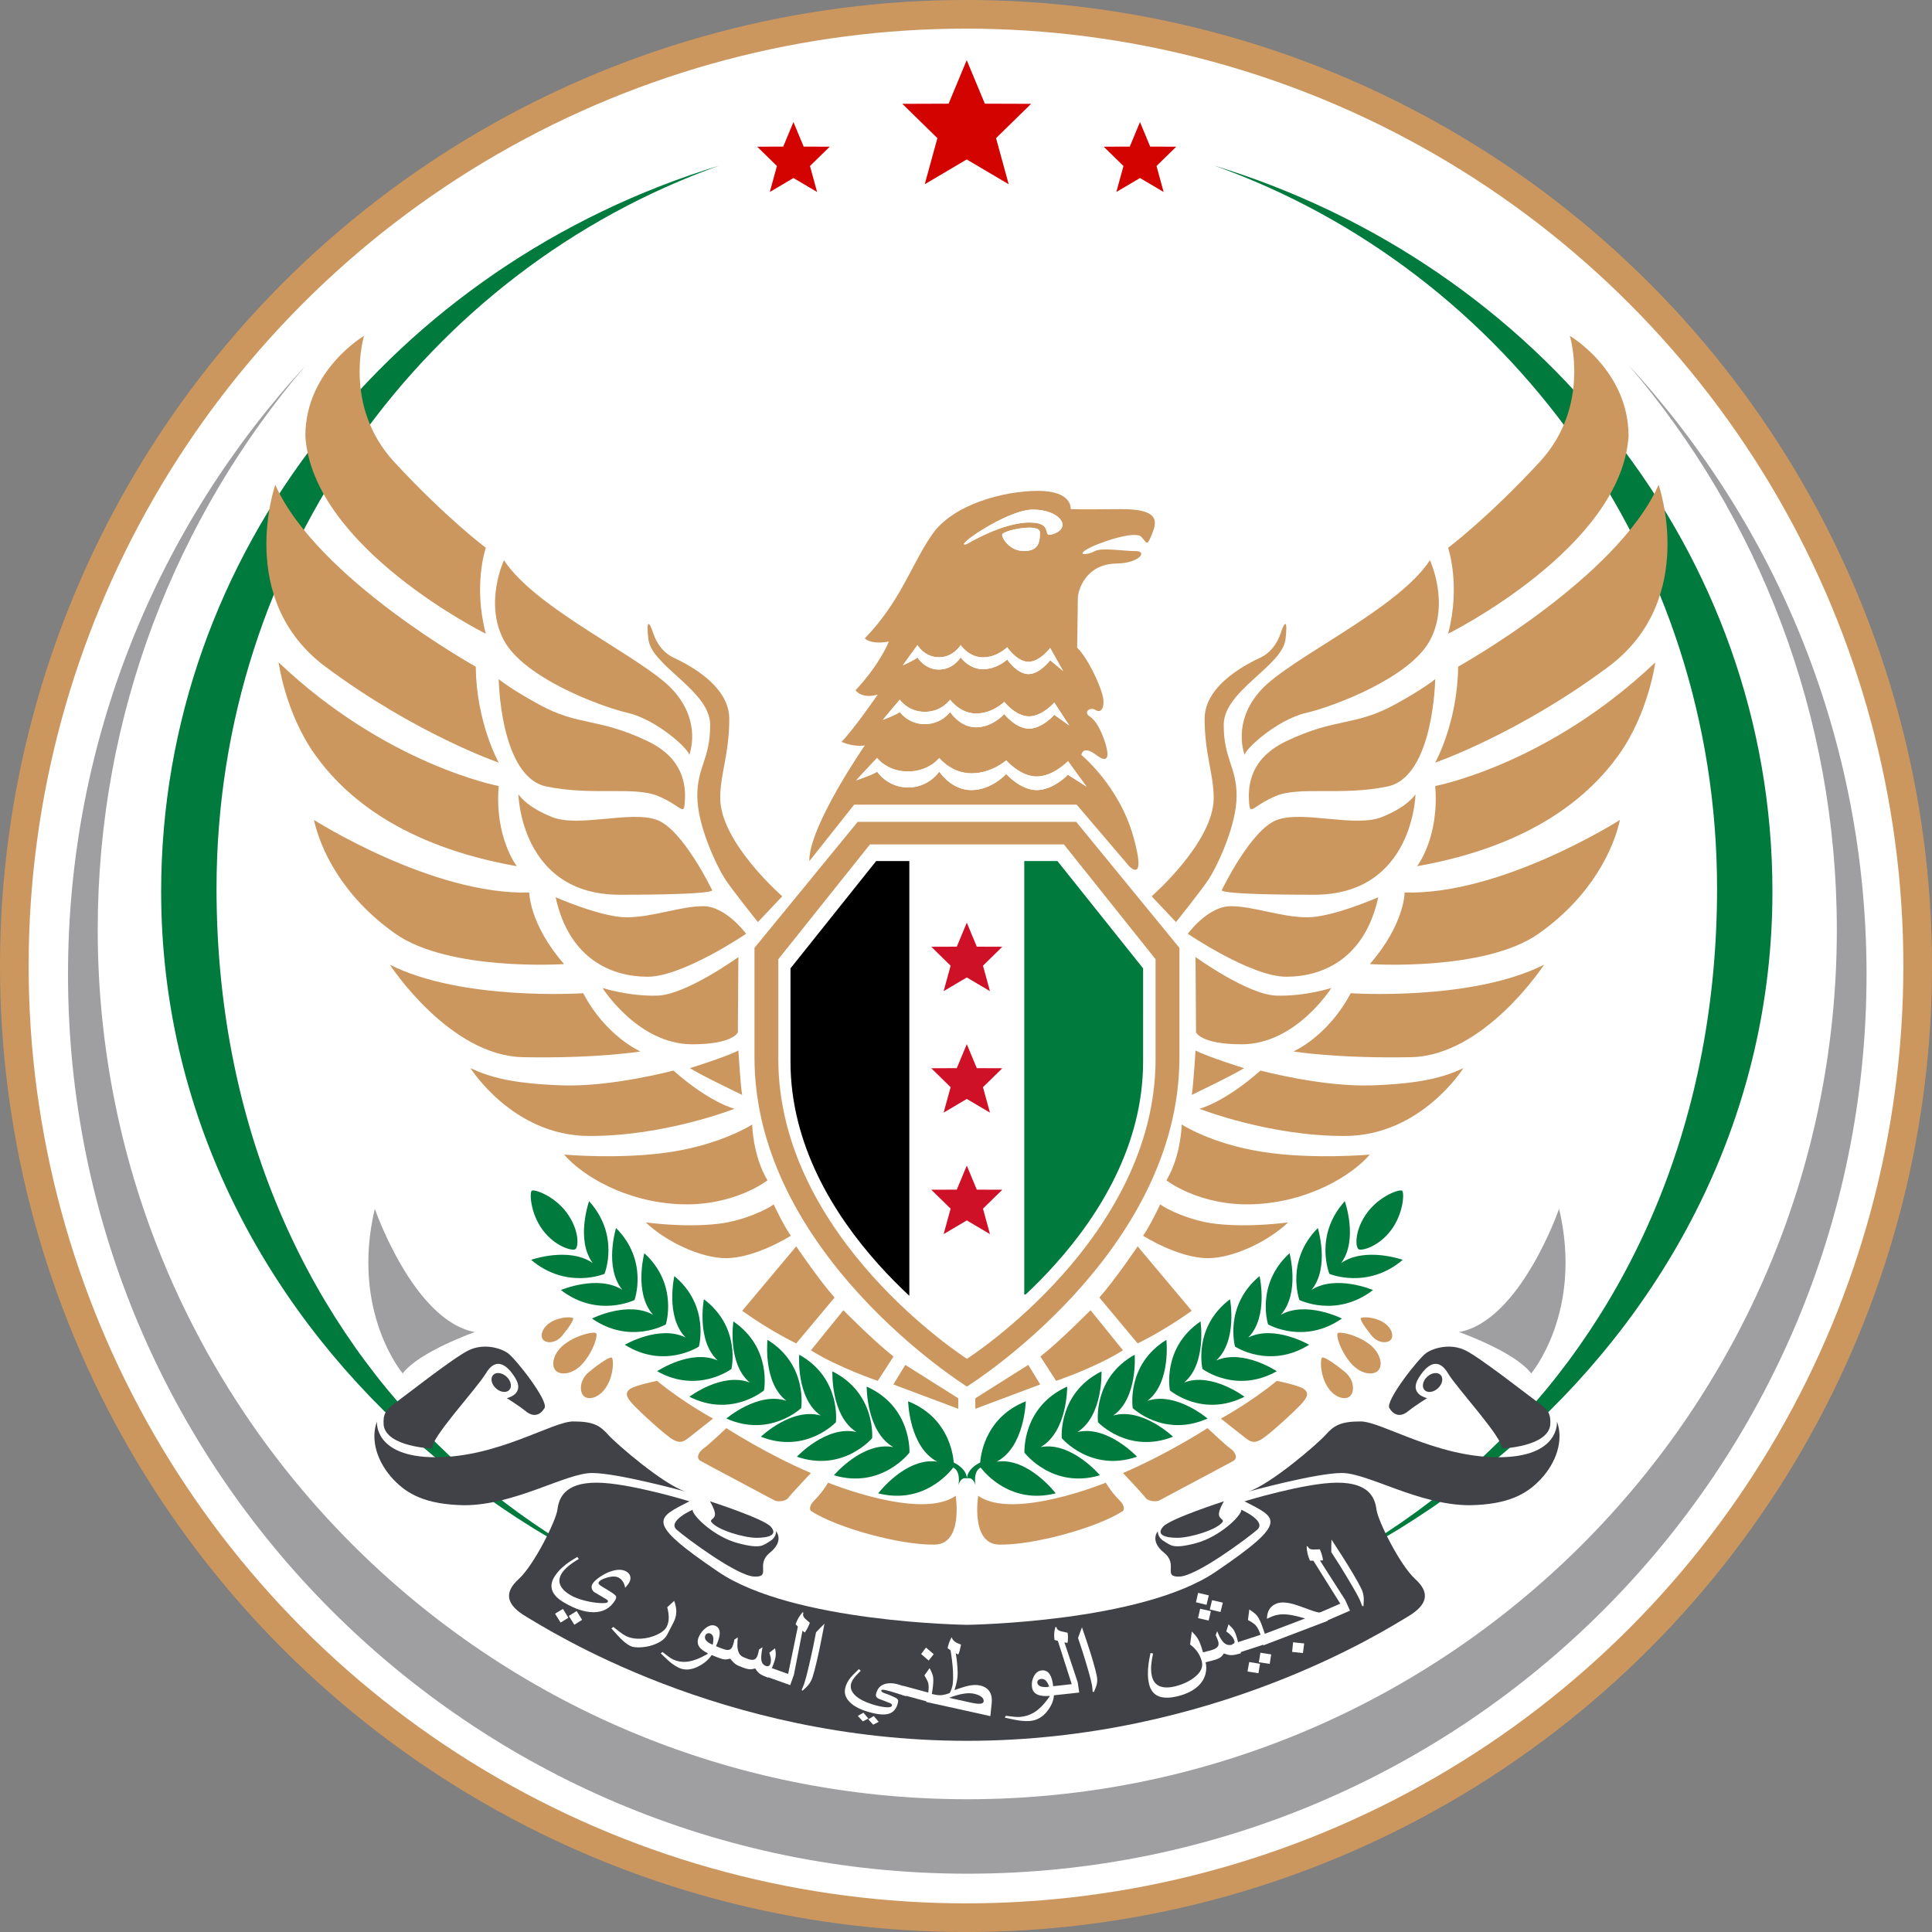 <?xml version="1.0" encoding="UTF-8" standalone="no"?>
<svg xmlns:dc="http://purl.org/dc/elements/1.1/" xmlns:cc="http://creativecommons.org/ns#" xmlns:rdf="http://www.w3.org/1999/02/22-rdf-syntax-ns#" xmlns:svg="http://www.w3.org/2000/svg" xmlns="http://www.w3.org/2000/svg" xmlns:xlink="http://www.w3.org/1999/xlink" xmlns:sodipodi="http://sodipodi.sourceforge.net/DTD/sodipodi-0.dtd" xmlns:inkscape="http://www.inkscape.org/namespaces/inkscape" version="1.1" width="300" height="300" viewBox="0 0 340 340" xml:space="preserve" id="svg2" inkscape:version="0.92.3 (2405546, 2018-03-11)" sodipodi:docname="Syrian National Army.svg"><rect x="0" y="0" width="340" height="340" fill="#808080" stroke="none"/><defs id="defs234"><clipPath id="SVGID_2_-0"><path d="m 187.795,174.218 c 0,29.145 -30.505,48.746 -30.781,48.924 -0.276,-0.178 -30.781,-19.779 -30.781,-48.924 0,-14.471 0,-16.278 0,-16.278 l 14.956,-18.733 h 15.825 10e-4 15.825 l 14.956,18.733 c -0.001,-0.001 -0.001,1.807 -0.001,16.278 z" id="use198-9" inkscape:connector-curvature="0"/></clipPath><clipPath id="clipPath4054"><path d="m 187.795,174.218 c 0,29.145 -30.505,48.746 -30.781,48.924 -0.276,-0.178 -30.781,-19.779 -30.781,-48.924 0,-14.471 0,-16.278 0,-16.278 l 14.956,-18.733 h 15.825 10e-4 15.825 l 14.956,18.733 c -0.001,-0.001 -0.001,1.807 -0.001,16.278 z" id="use4056" inkscape:connector-curvature="0"/></clipPath><clipPath id="clipPath4058"><path d="m 187.795,174.218 c 0,29.145 -30.505,48.746 -30.781,48.924 -0.276,-0.178 -30.781,-19.779 -30.781,-48.924 0,-14.471 0,-16.278 0,-16.278 l 14.956,-18.733 h 15.825 10e-4 15.825 l 14.956,18.733 c -0.001,-0.001 -0.001,1.807 -0.001,16.278 z" id="use4060" inkscape:connector-curvature="0"/></clipPath><clipPath id="clipPath4062"><path d="m 187.795,174.218 c 0,29.145 -30.505,48.746 -30.781,48.924 -0.276,-0.178 -30.781,-19.779 -30.781,-48.924 0,-14.471 0,-16.278 0,-16.278 l 14.956,-18.733 h 15.825 10e-4 15.825 l 14.956,18.733 c -0.001,-0.001 -0.001,1.807 -0.001,16.278 z" id="use4064" inkscape:connector-curvature="0"/></clipPath><clipPath id="SVGID_2_-0-6"><path d="m 187.795,174.218 c 0,29.145 -30.505,48.746 -30.781,48.924 -0.276,-0.178 -30.781,-19.779 -30.781,-48.924 0,-14.471 0,-16.278 0,-16.278 l 14.956,-18.733 h 15.825 10e-4 15.825 l 14.956,18.733 c -0.001,-0.001 -0.001,1.807 -0.001,16.278 z" id="use198-9-0" inkscape:connector-curvature="0"/></clipPath><clipPath id="clipPath4452"><path d="m 187.795,174.218 c 0,29.145 -30.505,48.746 -30.781,48.924 -0.276,-0.178 -30.781,-19.779 -30.781,-48.924 0,-14.471 0,-16.278 0,-16.278 l 14.956,-18.733 h 15.825 10e-4 15.825 l 14.956,18.733 c -0.001,-0.001 -0.001,1.807 -0.001,16.278 z" id="use4454" inkscape:connector-curvature="0"/></clipPath><clipPath id="clipPath4456"><path d="m 187.795,174.218 c 0,29.145 -30.505,48.746 -30.781,48.924 -0.276,-0.178 -30.781,-19.779 -30.781,-48.924 0,-14.471 0,-16.278 0,-16.278 l 14.956,-18.733 h 15.825 10e-4 15.825 l 14.956,18.733 c -0.001,-0.001 -0.001,1.807 -0.001,16.278 z" id="use4458" inkscape:connector-curvature="0"/></clipPath><clipPath id="clipPath4460"><path d="m 187.795,174.218 c 0,29.145 -30.505,48.746 -30.781,48.924 -0.276,-0.178 -30.781,-19.779 -30.781,-48.924 0,-14.471 0,-16.278 0,-16.278 l 14.956,-18.733 h 15.825 10e-4 15.825 l 14.956,18.733 c -0.001,-0.001 -0.001,1.807 -0.001,16.278 z" id="use4462" inkscape:connector-curvature="0"/></clipPath><clipPath id="SVGID_2_-0-6-1"><use height="1" width="1" y="0" x="0" style="overflow:visible" xlink:href="#SVGID_1_-9-3-3" overflow="visible" id="use198-9-0-7"/></clipPath><clipPath id="clipPath3341"><use height="1" width="1" y="0" x="0" style="overflow:visible" xlink:href="#SVGID_1_-9-3-3" overflow="visible" id="use3343"/></clipPath><clipPath id="clipPath3345"><use height="1" width="1" y="0" x="0" style="overflow:visible" xlink:href="#SVGID_1_-9-3-3" overflow="visible" id="use3347"/></clipPath><clipPath id="clipPath3349"><use height="1" width="1" y="0" x="0" style="overflow:visible" xlink:href="#SVGID_1_-9-3-3" overflow="visible" id="use3351"/></clipPath><path inkscape:connector-curvature="0" id="SVGID_1_-9-3-3" d="m 187.795,174.218 c 0,29.145 -30.505,48.746 -30.781,48.924 -0.276,-0.178 -30.781,-19.779 -30.781,-48.924 0,-14.471 0,-16.278 0,-16.278 l 14.956,-18.733 h 15.825 10e-4 15.825 l 14.956,18.733 c -0.001,-0.001 -0.001,1.807 -0.001,16.278 z"/>
	

	
	
	
	
	
	
	
	
	
	
	
	
	
	
	
	
	
	
	
	
	
	
	
	
	
	
	
	
	
	
	
	
	
	
	
	
	
	
	
	
	
	
	
	
	
	
	
	
	
	
	
	
	
	
	
	
	
	
	
	
	
	
	
	
	
	
	
	
	
	
	
	
	
	
	
	
	
	
	
	
	
	
	
	
	
	
	
		
	
		
	
	
	
	
	
</defs><sodipodi:namedview pagecolor="#ffffff" bordercolor="#666666" borderopacity="1" objecttolerance="10" gridtolerance="10" guidetolerance="10" inkscape:pageopacity="0" inkscape:pageshadow="2" inkscape:window-width="1920" inkscape:window-height="1001" id="namedview232" showgrid="false" inkscape:zoom="1.3" inkscape:cx="212.03456" inkscape:cy="85.807868" inkscape:window-x="-9" inkscape:window-y="-9" inkscape:window-maximized="1" inkscape:current-layer="svg2"/>
<circle style="opacity:1;fill:#ffffff;fill-opacity:1;fill-rule:evenodd;stroke:#cc975e;stroke-width:5.041;stroke-miterlimit:4;stroke-dasharray:none;stroke-dashoffset:0;stroke-opacity:1" id="path15799" cx="170" cy="170" r="167.48"/><g id="Layer_2" transform="matrix(1.008,0,0,1.008,11.87,11.212)" style="opacity:1">
	<g id="g5">
		<path d="M 200.195,17.781 C 251.319,35.995 288,85.623 288,144 c 0,79.941 -58.644,133.667 -130.986,133.667 70.879,0 140.653,-56.67 140.653,-133.146 0,-59.27 -40.918,-109.485 -97.472,-126.74 z" id="path7" style="fill:#007a3d;fill-opacity:1" inkscape:connector-curvature="0"/>
	</g>
	<g id="g9">
		<path d="M 113.832,17.781 C 62.708,35.995 26.027,85.623 26.027,144 c 0,79.941 58.644,133.667 130.986,133.667 -70.879,0 -140.653,-56.67 -140.653,-133.146 0,-59.27 40.918,-109.485 97.472,-126.74 z" id="path11" style="fill:#007a3d;fill-opacity:1" inkscape:connector-curvature="0"/>
	</g>
	<path d="m 272.555,52.624 c 22.664,26.522 36.355,60.942 36.355,98.563 C 308.91,235.031 240.941,303 157.098,303 73.254,303 5.286,235.031 5.286,151.188 5.286,113.567 18.977,79.149 41.639,52.626 15.854,80.599 0.098,117.957 0.098,159 c 0,86.709 70.292,157 157,157 86.708,0 157,-70.291 157,-157 0,-41.044 -15.756,-78.403 -41.543,-106.376 z" id="path13" inkscape:connector-curvature="0" style="fill:#9f9fa2"/>
	<g id="g15">
		<polygon points="157,-0.625 160.164,6.978 168.238,7.005 162.119,12.996 164.328,21.042 157,16.715 149.673,21.042 151.881,12.996 145.762,7.005 153.837,6.978 " id="polygon17" style="fill:#d30300;fill-opacity:1"/>
		<polygon points="126.75,10.188 128.533,14.471 133.083,14.487 129.635,17.862 130.879,22.396 126.75,19.958 122.622,22.396 123.866,17.862 120.418,14.487 124.968,14.471 " id="polygon19" style="fill:#d30300;fill-opacity:1"/>
		<polygon points="187.25,10.188 189.033,14.471 193.582,14.487 190.135,17.862 191.379,22.396 187.25,19.958 183.121,22.396 184.367,17.862 180.918,14.487 185.469,14.471 " id="polygon21" style="fill:#d30300;fill-opacity:1"/>
	</g>
</g>
<path inkscape:connector-curvature="0" style="opacity:1;fill:#cc975e;fill-opacity:1;stroke-width:1.008" id="path24" d="m 276.264,59.101 c 0,0 3.781,12.35 -5.293,22.18 -9.074,9.83 -16.131,15.123 -16.131,15.123 0,0 2.268,6.553 0,15.123 0,0 30.497,-15.123 31.758,-34.782 0,-11.594 -10.334,-17.643 -10.334,-17.643 z"/><path inkscape:connector-curvature="0" style="opacity:1;fill:#cc975e;fill-opacity:1;stroke-width:1.008" id="path26" d="m 256.604,117.323 c 0,0 27.977,-15.543 35.286,-32.01 0,0 7.057,20.163 -8.822,32.01 -15.879,11.846 -30.497,16.887 -30.497,16.887 0,0 3.949,-7.057 4.033,-16.887 z"/><path inkscape:connector-curvature="0" style="opacity:1;fill:#cc975e;fill-opacity:1;stroke-width:1.008" id="path28" d="m 252.572,138.326 c 0,0 19.744,-3.697 38.731,-21.759 0,0 -1.177,8.905 -6.386,16.214 -5.209,7.309 -15.206,16.047 -35.537,19.659 0,0 3.948,-5.041 3.192,-14.114 z"/><path inkscape:connector-curvature="0" style="opacity:1;fill:#cc975e;fill-opacity:1;stroke-width:1.008" id="path30" d="m 247.195,157.062 c 0,0 0.013,5.545 -6.127,12.602 0,0 20.24,1.345 29.734,-5.377 9.494,-6.721 13.191,-15.039 14.283,-19.996 0,0 -20.836,13.275 -37.89,12.771 z"/><path inkscape:connector-curvature="0" style="opacity:1;fill:#cc975e;fill-opacity:1;stroke-width:1.008" id="path32" d="m 271.727,169.773 c 0,0 -10.417,16.022 -23.44,16.274 -13.023,0.252 -20.668,-1.008 -20.668,-1.008 0,0 6.049,-2.604 10.082,-10.25 0,0 21.255,1.429 34.026,-5.016 z"/><path inkscape:connector-curvature="0" style="opacity:1;fill:#cc975e;fill-opacity:1;stroke-width:1.008" id="path34" d="m 211.069,195.121 c 0,0 4.286,-1.008 10.754,-6.721 0,0 11.005,2.94 19.743,2.604 8.738,-0.336 12.518,-1.429 15.962,-3.025 0,0 -7.393,11.847 -20.751,11.931 -13.358,0.084 -25.708,-4.789 -25.708,-4.789 z"/><path inkscape:connector-curvature="0" style="opacity:1;fill:#cc975e;fill-opacity:1;stroke-width:1.008" id="path36" d="m 207.961,197.893 c 0,0 -0.085,5.461 -2.689,9.83 0,0 5.881,4.619 15.458,4.2 9.578,-0.419 17.151,-5.04 20.338,-8.737 0,0 -10.172,0.924 -19.078,-0.504 -8.905,-1.429 -14.03,-4.789 -14.03,-4.789 z"/><path inkscape:connector-curvature="0" style="opacity:1;fill:#cc975e;fill-opacity:1;stroke-width:1.008" id="path38" d="m 204.18,211.949 c 0,0 -1.848,3.922 -3.025,5.519 0,0 6.205,3.949 11.426,3.949 4.368,0 10.502,-2.856 14.114,-6.301 0,0 -6.655,0.966 -12.77,0.252 -4.484,-0.524 -8.679,-2.577 -9.746,-3.419 z"/><path inkscape:connector-curvature="0" style="opacity:1;fill:#cc975e;fill-opacity:1;stroke-width:1.008" id="path40" d="m 200.209,219.338 c 0,0 -3.907,5.797 -6.743,9.011 l 6.743,8.065 c 0,0 4.411,-2.079 9.515,-5.734 z"/><path inkscape:connector-curvature="0" style="opacity:1;fill:#cc975e;fill-opacity:1;stroke-width:1.008" id="path42" d="m 191.913,230.575 c 0,0 -5.378,5.46 -8.822,8.149 l 2.772,4.285 c 0,0 6.974,-2.352 11.762,-5.377 z"/><polygon style="opacity:1;fill:#cc975e;fill-opacity:1" id="polygon44" points="167.75,227.167 169.833,230.584 158.5,234.834 158.5,233.001 " transform="matrix(1.008,0,0,1.008,11.87,11.212)"/><path inkscape:connector-curvature="0" style="opacity:1;fill:#cc975e;fill-opacity:1;stroke-width:1.008" id="path46" d="m 251.647,98.588 c 0,0 3.529,7.561 0,14.114 -3.529,6.553 -16.802,11.594 -21.843,12.771 -5.041,1.177 -10.754,6.385 -10.754,7.393 0,0 -2.353,-5.712 2.856,-11.426 5.209,-5.713 24.028,-14.115 29.741,-22.852 z"/><path inkscape:connector-curvature="0" style="opacity:1;fill:#cc975e;fill-opacity:1;stroke-width:1.008" id="path48" d="m 202.667,157.734 4.285,4.537 c 0,0 4.536,-5.63 5.881,-7.73 1.345,-2.1 4.789,-9.241 4.789,-14.45 0,-5.209 -2.268,-6.469 -2.268,-12.519 0,-6.049 10.313,-10.313 10.88,-15.101 0.424,-3.587 -0.19,-3.087 -0.798,-1.198 -0.701,2.175 -2.016,3.697 -3.612,4.453 -1.596,0.756 -9.83,4.537 -9.83,10.754 0,6.217 1.596,9.746 1.596,13.946 0,7.814 -10.922,17.307 -10.922,17.307 z"/><path inkscape:connector-curvature="0" style="opacity:1;fill:#cc975e;fill-opacity:1;stroke-width:1.008" id="path50" d="m 252.572,119.508 c 0,0 -0.251,17.223 -8.401,18.903 -8.15,1.681 -15.458,-0.084 -19.659,1.681 -4.201,1.764 -4.537,3.697 -4.705,0.924 -0.168,-2.772 0.166,-7.532 6.568,-10.586 8.806,-4.201 12.002,-2.555 19.14,-6.469 5.209,-2.857 7.057,-4.453 7.057,-4.453 z"/><path inkscape:connector-curvature="0" style="opacity:1;fill:#cc975e;fill-opacity:1;stroke-width:1.008" id="path52" d="m 215.017,156.642 c 0,0 5.103,-10.648 9.704,-12.35 4.6,-1.702 13.736,1.386 18.462,-0.504 4.725,-1.89 5.923,-4.033 5.923,-4.033 0,0 -0.347,17.706 -17.833,17.706 -17.486,0 -16.256,-0.819 -16.256,-0.819 z"/><path inkscape:connector-curvature="0" style="opacity:1;fill:#cc975e;fill-opacity:1;stroke-width:1.008" id="path54" d="m 209.03,164.329 c 0,0 11.119,7.561 17.343,7.561 6.223,0 13.785,-3.025 16.179,-13.988 0,0 -8.036,3.529 -12.476,3.529 -4.615,0 -9.452,-1.954 -13.484,-1.954 -4.033,0 -7.561,4.852 -7.561,4.852 z"/><path inkscape:connector-curvature="0" style="opacity:1;fill:#cc975e;fill-opacity:1;stroke-width:1.008" id="path56" d="m 210.393,168.425 0.088,13.253 c 0,0 0.819,2.1 8.04,2.1 9.552,0 15.778,-9.913 15.778,-9.913 0,0 -4.663,1.512 -9.704,1.344 -5.041,-0.168 -14.202,-6.784 -14.202,-6.784 z"/><path inkscape:connector-curvature="0" style="opacity:1;fill:#cc975e;fill-opacity:1;stroke-width:1.008" id="path58" d="m 210.393,184.871 c 0,0 -0.416,6.679 -0.668,7.813 0,0 7.057,-3.361 9.2,-4.705 0,0 -6.35,-1.974 -8.531,-3.108 z"/><path inkscape:connector-curvature="0" style="opacity:1;fill:#007a3d;fill-opacity:1;stroke-width:1.008" id="path60" d="m 183.13,254.666 c 5.378,-1.046 10.442,4.955 10.442,4.955 -8.366,2.496 -13.287,-3.983 -13.287,-3.983 v 0 c 0,0 -0.442,-8.049 7.524,-11.62 0.001,-10e-4 0.077,7.928 -4.679,10.648"/><path inkscape:connector-curvature="0" style="opacity:1;fill:#007a3d;fill-opacity:1;stroke-width:1.008" id="path62" d="m 189.611,252.015 c 5.248,-1.255 10.486,4.343 10.486,4.343 -8.128,2.804 -13.245,-3.266 -13.245,-3.266 v 0 c 0,0 -0.699,-7.904 6.99,-11.752 0,-0.001 0.336,7.799 -4.23,10.676"/><path inkscape:connector-curvature="0" style="opacity:1;fill:#007a3d;fill-opacity:1;stroke-width:1.008" id="path64" d="m 195.902,249.109 c 5.117,-1.461 10.53,3.729 10.53,3.729 -7.889,3.114 -13.203,-2.55 -13.203,-2.55 v 0 c 0,0 -0.957,-7.756 6.454,-11.88 0.001,0 0.594,7.671 -3.782,10.701"/><path inkscape:connector-curvature="0" style="opacity:1;fill:#007a3d;fill-opacity:1;stroke-width:1.008" id="path66" d="m 201.929,246.522 c 4.989,-1.67 10.576,3.115 10.576,3.115 -7.653,3.424 -13.162,-1.833 -13.162,-1.833 v 0 c 0,0 -1.217,-7.61 5.919,-12.01 0,0 0.853,7.543 -3.333,10.728"/><path inkscape:connector-curvature="0" style="opacity:1;fill:#007a3d;fill-opacity:1;stroke-width:1.008" id="path68" d="m 208.386,243.304 c 4.859,-1.879 10.621,2.501 10.621,2.501 -7.415,3.734 -13.121,-1.116 -13.121,-1.116 v 0 c 0,0 -1.474,-7.464 5.386,-12.139 0,0 1.112,7.413 -2.885,10.754"/><path inkscape:connector-curvature="0" style="opacity:1;fill:#007a3d;fill-opacity:1;stroke-width:1.008" id="path70" d="m 214.03,239.426 c 4.728,-2.087 10.664,1.887 10.664,1.887 -7.177,4.044 -13.079,-0.399 -13.079,-0.399 v 0 c 0,0 -1.732,-7.317 4.85,-12.268 0,0 1.371,7.284 -2.436,10.78"/><path inkscape:connector-curvature="0" style="opacity:1;fill:#007a3d;fill-opacity:1;stroke-width:1.008" id="path72" d="m 219.673,235.382 c 4.6,-2.294 10.709,1.275 10.709,1.275 -6.939,4.352 -13.037,0.318 -13.037,0.318 v 0 c 0,0 -1.991,-7.172 4.315,-12.4 0.001,0 1.63,7.155 -1.987,10.807"/><path inkscape:connector-curvature="0" style="opacity:1;fill:#007a3d;fill-opacity:1;stroke-width:1.008" id="path74" d="m 225.401,231.38 c 4.471,-2.503 10.754,0.659 10.754,0.659 -6.7,4.664 -12.995,1.034 -12.995,1.034 v 0 c 0,0 -2.248,-7.024 3.78,-12.529 0,0.001 1.889,7.026 -1.538,10.835"/><path inkscape:connector-curvature="0" style="opacity:1;fill:#007a3d;fill-opacity:1;stroke-width:1.008" id="path76" d="m 230.826,226.979 c 4.341,-2.71 10.8,0.046 10.8,0.046 -6.463,4.974 -12.954,1.751 -12.954,1.751 v 0 c 0,0 -2.508,-6.878 3.245,-12.659 0,0 2.148,6.898 -1.091,10.861"/><path inkscape:connector-curvature="0" style="opacity:1;fill:#007a3d;fill-opacity:1;stroke-width:1.008" id="path78" d="m 236.022,222.277 c 4.212,-2.92 10.844,-0.567 10.844,-0.567 -6.225,5.283 -12.913,2.468 -12.913,2.468 v 0 c 0,0 -2.765,-6.733 2.71,-12.789 0.001,0.001 2.408,6.77 -0.641,10.887"/><path inkscape:connector-curvature="0" style="opacity:1;fill:#007a3d;fill-opacity:1;stroke-width:1.008" id="path80" d="m 244.807,216.486 c -2.224,2.971 -5.285,3.718 -5.748,3.336 -0.585,-0.484 -0.648,-3.485 1.576,-6.457 2.224,-2.972 5.699,-4.129 6.113,-3.82 0.403,0.301 0.283,3.968 -1.941,6.941 z"/><path inkscape:connector-curvature="0" style="opacity:1;fill:#007a3d;fill-opacity:1;stroke-width:1.008" id="path82" d="m 175.39,257.23 c 4.945,-2.564 5.129,-10.623 5.129,-10.623 -6.771,2.709 -7.854,8.715 -8.025,10.775 -0.859,0.419 -2.231,1.319 -2.327,2.81 0,0 1.008,-0.465 1.505,1.174 0,0 -0.501,-2.402 0.91,-3.1 0.754,0.994 5.359,6.527 13.205,4.535 10e-4,0 -4.89,-6.408 -10.397,-5.57 z"/><path inkscape:connector-curvature="0" style="opacity:1;fill:#cc975e;fill-opacity:1;stroke-width:1.008" id="path84" d="m 172.148,263.229 c 0,0 -1.389,8.49 3.676,8.597 5.923,0.126 17.139,-2.899 21.802,-5.923 0,0 0.63,-0.63 -0.63,-1.89 -1.26,-1.26 -2.142,-2.646 -2.394,-3.087 0,0 -16.32,6.678 -22.453,2.304 z"/><path inkscape:connector-curvature="0" style="opacity:1;fill:#cc975e;fill-opacity:1;stroke-width:1.008" id="path86" d="m 197.626,259.232 c 0,0 3.655,3.857 3.97,4.361 0.316,0.504 1.743,0.841 2.499,0.42 0.756,-0.42 12.124,-6.439 12.952,-6.916 0.828,-0.477 0.405,-1.528 -0.518,-2.179 -0.923,-0.65 -4.025,-3.591 -4.025,-3.591 0,0 -6.909,4.49 -14.879,7.904 z"/><path inkscape:connector-curvature="0" style="opacity:1;fill:#cc975e;fill-opacity:1;stroke-width:1.008" id="path88" d="m 214.85,249.647 c 0,0 5.155,-2.773 9.845,-6.638 0,0 3.819,0.756 4.759,1.429 0.94,0.672 0.688,1.447 -0.573,2.782 -1.26,1.335 -5.628,5.368 -6.973,6.124 -1.345,0.756 -1.934,0.337 -2.9,-0.419 -0.966,-0.756 -4.159,-3.277 -4.159,-3.277 z"/><path inkscape:connector-curvature="0" style="opacity:1;fill:#cc975e;fill-opacity:1;stroke-width:1.008" id="path90" d="m 240.726,236.365 c 2.236,1.56 2.697,3.86 1.838,4.8 -0.859,0.941 -3.15,0.763 -4.944,-1.398 -1.798,-2.162 -2.519,-4.789 -2.206,-5.134 0.296,-0.323 3.005,0.124 5.312,1.732 z"/><path inkscape:connector-curvature="0" style="opacity:1;fill:#cc975e;fill-opacity:1;stroke-width:1.008" id="path92" d="m 236.639,241.405 c 1.825,1.493 1.739,3.683 0.87,4.358 -0.868,0.677 -2.796,0.194 -4.013,-1.909 -1.218,-2.104 -1.153,-4.68 -0.835,-4.929 0.299,-0.23 2.005,0.866 3.977,2.48 z"/><path inkscape:connector-curvature="0" style="opacity:1;fill:#cc975e;fill-opacity:1;stroke-width:1.008" id="path94" d="m 241.405,235.068 c 1.161,1.414 2.86,1.35 3.383,0.674 0.525,-0.673 0.149,-2.169 -1.481,-3.114 -1.634,-0.946 -3.632,-0.894 -3.826,-0.648 -0.178,0.234 0.671,1.558 1.924,3.088 z"/><path style="opacity:1;fill:#9f9fa2;stroke-width:1.008" inkscape:connector-curvature="0" id="path96" d="m 256.773,234.418 c 0,0 9.913,3.507 12.686,7.288 0,0 9.2,-10.838 4.915,-28.985 0,0 -6.805,19.713 -17.601,21.697 z"/><path style="opacity:1;fill:#414248;stroke-width:1.008" inkscape:connector-curvature="0" id="path98" d="m 251.143,246.051 c 0,0 -3.277,-0.669 -1.47,-3.578 1.807,-2.909 3.655,-3.329 5.167,-0.766 1.512,2.563 9.913,11.594 9.409,13.211 0,0 8.065,-0.282 8.569,-4.121 0.134,-1.984 -0.335,-2.663 -2.184,-4.008 -1.849,-1.345 -10.166,-7.898 -12.771,-9.158 -2.604,-1.26 -5.544,-0.45 -6.889,0.489 -1.345,0.939 -7.226,8.417 -6.469,9.677 0.756,1.26 1.933,1.659 3.277,0.578 1.344,-1.082 3.36,-2.324 3.36,-2.324 z"/><path style="opacity:1;fill:#414248;stroke-width:1.008" inkscape:connector-curvature="0" id="path100" d="m 273.995,250.15 c 0,0 0.63,6.301 -10.334,6.301 -10.964,0 -20.556,-6.301 -24.203,-6.301 -3.648,0 -4.725,0.756 -6.202,2.394 -1.477,1.638 -9.669,8.696 -13.576,9.956 0,0 11.906,-3.277 16.476,-3.277 4.57,0 13.555,5.671 22.484,5.671 6.769,-0.117 10.041,-1.967 12.46,-4.534 2.798,-2.969 4.112,-6.899 2.895,-10.211 z"/><path style="opacity:1;fill:#414248;stroke-width:1.008" inkscape:connector-curvature="0" id="path102" d="m 218.462,265.693 c 0,0 4.537,2.016 2.772,3.529 -1.764,1.512 -10.634,8.148 -13.676,8.233 -3.042,0.085 -0.103,-2.099 -2.707,-4.2 -2.604,-2.101 -1.092,-3.781 -1.092,-3.781 0,0 -0.085,1.093 1.092,1.764 1.177,0.671 1.464,1.43 5.605,0.337 4.142,-1.093 8.005,-4.789 8.005,-5.882 z"/><path style="opacity:1;fill:#414248;stroke-width:1.008" inkscape:connector-curvature="0" id="path104" d="m 215.395,264.203 c 0,0 -9.451,3.04 -10.712,4.472 -1.261,1.433 0.315,1.954 2.52,1.954 2.206,0 6.931,-1.386 7.942,-2.782 0.348,-0.48 -0.695,-0.497 -0.633,-1.47 0.052,-0.819 0.882,-2.175 0.882,-2.175 z"/><path inkscape:connector-curvature="0" style="opacity:1;fill:#cc975e;fill-opacity:1;stroke-width:1.008" id="path106" d="m 64.07,59.101 c 0,0 -3.781,12.35 5.293,22.18 9.074,9.83 16.131,15.123 16.131,15.123 0,0 -2.268,6.553 0,15.123 0,0 -30.497,-15.123 -31.758,-34.782 0,-11.594 10.334,-17.643 10.334,-17.643 z"/><path inkscape:connector-curvature="0" style="opacity:1;fill:#cc975e;fill-opacity:1;stroke-width:1.008" id="path108" d="m 83.729,117.323 c 0,0 -27.977,-15.543 -35.286,-32.01 0,0 -7.057,20.163 8.822,32.01 15.879,11.846 30.497,16.887 30.497,16.887 0,0 -3.949,-7.057 -4.033,-16.887 z"/><path inkscape:connector-curvature="0" style="opacity:1;fill:#cc975e;fill-opacity:1;stroke-width:1.008" id="path110" d="m 87.762,138.326 c 0,0 -19.744,-3.697 -38.731,-21.759 0,0 1.177,8.905 6.386,16.214 5.209,7.309 15.206,16.047 35.537,19.659 0,0 -3.948,-5.041 -3.192,-14.114 z"/><path inkscape:connector-curvature="0" style="opacity:1;fill:#cc975e;fill-opacity:1;stroke-width:1.008" id="path112" d="m 93.139,157.062 c 0,0 -0.013,5.545 6.127,12.602 0,0 -20.24,1.345 -29.734,-5.377 -9.494,-6.721 -13.191,-15.039 -14.283,-19.996 0,0 20.836,13.275 37.89,12.771 z"/><path inkscape:connector-curvature="0" style="opacity:1;fill:#cc975e;fill-opacity:1;stroke-width:1.008" id="path114" d="m 68.607,169.773 c 0,0 10.417,16.022 23.44,16.274 13.023,0.252 20.668,-1.008 20.668,-1.008 0,0 -6.049,-2.604 -10.082,-10.25 0,0 -21.255,1.429 -34.026,-5.016 z"/><path inkscape:connector-curvature="0" style="opacity:1;fill:#cc975e;fill-opacity:1;stroke-width:1.008" id="path116" d="m 129.265,195.121 c 0,0 -4.286,-1.008 -10.754,-6.721 0,0 -11.005,2.94 -19.743,2.604 -8.738,-0.336 -12.517,-1.429 -15.962,-3.025 0,0 7.393,11.847 20.751,11.931 13.358,0.084 25.708,-4.789 25.708,-4.789 z"/><path inkscape:connector-curvature="0" style="opacity:1;fill:#cc975e;fill-opacity:1;stroke-width:1.008" id="path118" d="m 132.373,197.893 c 0,0 0.085,5.461 2.689,9.83 0,0 -5.881,4.619 -15.458,4.2 -9.578,-0.419 -17.151,-5.04 -20.338,-8.737 0,0 10.172,0.924 19.078,-0.504 8.905,-1.429 14.03,-4.789 14.03,-4.789 z"/><path inkscape:connector-curvature="0" style="opacity:1;fill:#cc975e;fill-opacity:1;stroke-width:1.008" id="path120" d="m 136.154,211.949 c 0,0 1.848,3.922 3.025,5.519 0,0 -6.205,3.949 -11.426,3.949 -4.368,0 -10.502,-2.856 -14.114,-6.301 0,0 6.655,0.966 12.77,0.252 4.485,-0.524 8.68,-2.577 9.746,-3.419 z"/><path inkscape:connector-curvature="0" style="opacity:1;fill:#cc975e;fill-opacity:1;stroke-width:1.008" id="path122" d="m 140.125,219.338 c 0,0 3.907,5.797 6.743,9.011 l -6.743,8.065 c 0,0 -4.411,-2.079 -9.515,-5.734 z"/><path inkscape:connector-curvature="0" style="opacity:1;fill:#cc975e;fill-opacity:1;stroke-width:1.008" id="path124" d="m 148.421,230.575 c 0,0 5.378,5.46 8.822,8.149 l -2.772,4.285 c 0,0 -6.974,-2.352 -11.762,-5.377 z"/><polygon style="opacity:1;fill:#cc975e;fill-opacity:1" id="polygon126" points="146.277,227.167 144.194,230.584 155.527,234.834 155.527,233.001 " transform="matrix(1.008,0,0,1.008,11.87,11.212)"/><path inkscape:connector-curvature="0" style="opacity:1;fill:#cc975e;fill-opacity:1;stroke-width:1.008" id="path128" d="m 88.687,98.588 c 0,0 -3.529,7.561 0,14.114 3.529,6.553 16.802,11.594 21.843,12.771 5.041,1.177 10.754,6.385 10.754,7.393 0,0 2.353,-5.712 -2.856,-11.426 -5.209,-5.713 -24.028,-14.115 -29.741,-22.852 z"/><path inkscape:connector-curvature="0" style="opacity:1;fill:#cc975e;fill-opacity:1;stroke-width:1.008" id="path130" d="m 137.667,157.734 -4.285,4.537 c 0,0 -4.536,-5.63 -5.881,-7.73 -1.345,-2.1 -4.789,-9.241 -4.789,-14.45 0,-5.209 2.268,-6.469 2.268,-12.519 0,-6.049 -10.313,-10.313 -10.88,-15.101 -0.424,-3.587 0.19,-3.087 0.798,-1.198 0.701,2.175 2.016,3.697 3.612,4.453 1.596,0.756 9.83,4.537 9.83,10.754 0,6.217 -1.596,9.746 -1.596,13.946 0,7.814 10.922,17.307 10.922,17.307 z"/><path inkscape:connector-curvature="0" style="opacity:1;fill:#cc975e;fill-opacity:1;stroke-width:1.008" id="path132" d="m 87.762,119.508 c 0,0 0.251,17.223 8.401,18.903 8.15,1.681 15.458,-0.084 19.659,1.681 4.201,1.764 4.537,3.697 4.705,0.924 0.168,-2.772 -0.166,-7.532 -6.568,-10.586 -8.806,-4.201 -12.002,-2.555 -19.14,-6.469 -5.209,-2.857 -7.057,-4.453 -7.057,-4.453 z"/><path inkscape:connector-curvature="0" style="opacity:1;fill:#cc975e;fill-opacity:1;stroke-width:1.008" id="path134" d="m 125.317,156.642 c 0,0 -5.103,-10.648 -9.704,-12.35 -4.6,-1.702 -13.736,1.386 -18.462,-0.504 -4.725,-1.89 -5.923,-4.033 -5.923,-4.033 0,0 0.347,17.706 17.833,17.706 17.486,0 16.256,-0.819 16.256,-0.819 z"/><path inkscape:connector-curvature="0" style="opacity:1;fill:#cc975e;fill-opacity:1;stroke-width:1.008" id="path136" d="m 131.303,164.329 c 0,0 -11.119,7.561 -17.343,7.561 -6.223,0 -13.785,-3.025 -16.179,-13.988 0,0 8.036,3.529 12.476,3.529 4.615,0 9.452,-1.954 13.484,-1.954 4.033,0 7.561,4.852 7.561,4.852 z"/><path inkscape:connector-curvature="0" style="opacity:1;fill:#cc975e;fill-opacity:1;stroke-width:1.008" id="path138" d="m 129.941,168.425 -0.088,13.253 c 0,0 -0.819,2.1 -8.04,2.1 -9.552,0 -15.778,-9.913 -15.778,-9.913 0,0 4.663,1.512 9.704,1.344 5.041,-0.168 14.202,-6.784 14.202,-6.784 z"/><path inkscape:connector-curvature="0" style="opacity:1;fill:#cc975e;fill-opacity:1;stroke-width:1.008" id="path140" d="m 129.941,184.871 c 0,0 0.416,6.679 0.668,7.813 0,0 -7.057,-3.361 -9.2,-4.705 0,0 6.35,-1.974 8.531,-3.108 z"/><path inkscape:connector-curvature="0" style="opacity:1;fill:#007a3d;fill-opacity:1;stroke-width:1.008" id="path142" d="m 157.203,254.666 c -5.378,-1.046 -10.442,4.955 -10.442,4.955 8.366,2.496 13.287,-3.983 13.287,-3.983 v 0 c 0,0 0.442,-8.049 -7.524,-11.62 0,-10e-4 -0.077,7.928 4.679,10.648"/><path inkscape:connector-curvature="0" style="opacity:1;fill:#007a3d;fill-opacity:1;stroke-width:1.008" id="path144" d="m 150.724,252.015 c -5.248,-1.255 -10.486,4.343 -10.486,4.343 8.128,2.804 13.245,-3.266 13.245,-3.266 v 0 c 0,0 0.699,-7.904 -6.99,-11.752 -0.001,-0.001 -0.337,7.799 4.23,10.676"/><path inkscape:connector-curvature="0" style="opacity:1;fill:#007a3d;fill-opacity:1;stroke-width:1.008" id="path146" d="m 144.432,249.109 c -5.117,-1.461 -10.53,3.729 -10.53,3.729 7.889,3.114 13.203,-2.55 13.203,-2.55 v 0 c 0,0 0.957,-7.756 -6.454,-11.88 -10e-4,0 -0.594,7.671 3.782,10.701"/><path inkscape:connector-curvature="0" style="opacity:1;fill:#007a3d;fill-opacity:1;stroke-width:1.008" id="path148" d="m 138.406,246.522 c -4.989,-1.67 -10.576,3.115 -10.576,3.115 7.653,3.424 13.162,-1.833 13.162,-1.833 v 0 c 0,0 1.217,-7.61 -5.919,-12.01 -0.001,0 -0.854,7.543 3.333,10.728"/><path inkscape:connector-curvature="0" style="opacity:1;fill:#007a3d;fill-opacity:1;stroke-width:1.008" id="path150" d="m 131.947,243.304 c -4.859,-1.879 -10.621,2.501 -10.621,2.501 7.415,3.734 13.121,-1.116 13.121,-1.116 v 0 c 0,0 1.474,-7.464 -5.386,-12.139 0,0 -1.111,7.413 2.885,10.754"/><path inkscape:connector-curvature="0" style="opacity:1;fill:#007a3d;fill-opacity:1;stroke-width:1.008" id="path152" d="m 126.305,239.426 c -4.728,-2.087 -10.664,1.887 -10.664,1.887 7.177,4.044 13.079,-0.399 13.079,-0.399 v 0 c 0,0 1.732,-7.317 -4.85,-12.268 0,0 -1.372,7.284 2.436,10.78"/><path inkscape:connector-curvature="0" style="opacity:1;fill:#007a3d;fill-opacity:1;stroke-width:1.008" id="path154" d="m 120.661,235.382 c -4.6,-2.294 -10.709,1.275 -10.709,1.275 6.939,4.352 13.037,0.318 13.037,0.318 v 0 c 0,0 1.991,-7.172 -4.315,-12.4 0,0 -1.63,7.155 1.987,10.807"/><path inkscape:connector-curvature="0" style="opacity:1;fill:#007a3d;fill-opacity:1;stroke-width:1.008" id="path156" d="m 114.933,231.38 c -4.471,-2.503 -10.754,0.659 -10.754,0.659 6.7,4.664 12.995,1.034 12.995,1.034 v 0 c 0,0 2.248,-7.024 -3.78,-12.529 -0.001,0.001 -1.89,7.026 1.538,10.835"/><path inkscape:connector-curvature="0" style="opacity:1;fill:#007a3d;fill-opacity:1;stroke-width:1.008" id="path158" d="m 109.509,226.979 c -4.341,-2.71 -10.8,0.046 -10.8,0.046 6.463,4.974 12.954,1.751 12.954,1.751 v 0 c 0,0 2.508,-6.878 -3.245,-12.659 0,0 -2.148,6.898 1.091,10.861"/><path inkscape:connector-curvature="0" style="opacity:1;fill:#007a3d;fill-opacity:1;stroke-width:1.008" id="path160" d="m 104.311,222.277 c -4.212,-2.92 -10.844,-0.567 -10.844,-0.567 6.225,5.283 12.913,2.468 12.913,2.468 v 0 c 0,0 2.765,-6.733 -2.71,-12.789 0,0.001 -2.408,6.77 0.641,10.887"/><path inkscape:connector-curvature="0" style="opacity:1;fill:#007a3d;fill-opacity:1;stroke-width:1.008" id="path162" d="m 95.527,216.486 c 2.224,2.971 5.285,3.718 5.748,3.336 0.585,-0.484 0.648,-3.485 -1.576,-6.457 -2.224,-2.972 -5.699,-4.129 -6.113,-3.82 -0.403,0.301 -0.283,3.968 1.941,6.941 z"/><path inkscape:connector-curvature="0" style="opacity:1;fill:#007a3d;fill-opacity:1;stroke-width:1.008" id="path164" d="m 167.842,257.383 c -0.171,-2.061 -1.255,-8.066 -8.025,-10.775 0,0 0.183,8.059 5.129,10.623 -5.508,-0.838 -10.397,5.569 -10.397,5.569 7.845,1.992 12.451,-3.541 13.205,-4.535 1.411,0.698 0.91,3.1 0.91,3.1 0.497,-1.638 1.505,-1.174 1.505,-1.174 -0.097,-1.491 -1.469,-2.389 -2.327,-2.809 z"/><path inkscape:connector-curvature="0" style="opacity:1;fill:#cc975e;fill-opacity:1;stroke-width:1.008" id="path166" d="m 168.185,263.229 c 0,0 1.389,8.49 -3.676,8.597 -5.923,0.126 -17.139,-2.899 -21.802,-5.923 0,0 -0.63,-0.63 0.63,-1.89 1.26,-1.26 2.142,-2.646 2.394,-3.087 0,0 16.32,6.678 22.453,2.304 z"/><path inkscape:connector-curvature="0" style="opacity:1;fill:#cc975e;fill-opacity:1;stroke-width:1.008" id="path168" d="m 142.708,259.232 c 0,0 -3.655,3.857 -3.97,4.361 -0.316,0.504 -1.743,0.841 -2.499,0.42 -0.756,-0.42 -12.124,-6.439 -12.952,-6.916 -0.828,-0.477 -0.405,-1.528 0.518,-2.179 0.923,-0.65 4.025,-3.591 4.025,-3.591 0,0 6.909,4.49 14.879,7.904 z"/><path inkscape:connector-curvature="0" style="opacity:1;fill:#cc975e;fill-opacity:1;stroke-width:1.008" id="path170" d="m 125.484,249.647 c 0,0 -5.155,-2.773 -9.845,-6.638 0,0 -3.819,0.756 -4.759,1.429 -0.94,0.672 -0.688,1.447 0.573,2.782 1.26,1.335 5.628,5.368 6.973,6.124 1.345,0.756 1.934,0.337 2.9,-0.419 0.966,-0.756 4.159,-3.277 4.159,-3.277 z"/><path inkscape:connector-curvature="0" style="opacity:1;fill:#cc975e;fill-opacity:1;stroke-width:1.008" id="path172" d="m 99.607,236.365 c -2.236,1.56 -2.697,3.86 -1.838,4.8 0.859,0.941 3.15,0.763 4.944,-1.398 1.798,-2.162 2.519,-4.789 2.206,-5.134 -0.296,-0.323 -3.005,0.124 -5.312,1.732 z"/><path inkscape:connector-curvature="0" style="opacity:1;fill:#cc975e;fill-opacity:1;stroke-width:1.008" id="path174" d="m 103.694,241.405 c -1.825,1.493 -1.739,3.683 -0.87,4.358 0.868,0.677 2.796,0.194 4.013,-1.909 1.218,-2.104 1.153,-4.68 0.835,-4.929 -0.298,-0.23 -2.005,0.866 -3.977,2.48 z"/><path inkscape:connector-curvature="0" style="opacity:1;fill:#cc975e;fill-opacity:1;stroke-width:1.008" id="path176" d="m 98.93,235.068 c -1.161,1.414 -2.86,1.35 -3.383,0.674 -0.525,-0.673 -0.149,-2.169 1.481,-3.114 1.634,-0.946 3.632,-0.894 3.826,-0.648 0.177,0.234 -0.671,1.558 -1.924,3.088 z"/><path style="opacity:1;fill:#9f9fa2;stroke-width:1.008" inkscape:connector-curvature="0" id="path178" d="m 83.561,234.418 c 0,0 -9.913,3.507 -12.686,7.288 0,0 -9.2,-10.838 -4.915,-28.985 0,0 6.805,19.713 17.601,21.697 z"/><path style="opacity:1;fill:#414248;stroke-width:1.008" inkscape:connector-curvature="0" id="path180" d="m 89.191,246.051 c 0,0 3.277,-0.669 1.47,-3.578 -1.807,-2.909 -3.655,-3.329 -5.167,-0.766 -1.512,2.563 -9.913,11.594 -9.409,13.211 0,0 -8.065,-0.282 -8.569,-4.121 -0.134,-1.984 0.335,-2.663 2.184,-4.008 1.849,-1.345 10.166,-7.898 12.771,-9.158 2.604,-1.26 5.544,-0.45 6.889,0.489 1.345,0.939 7.226,8.417 6.469,9.677 -0.756,1.26 -1.933,1.659 -3.277,0.578 -1.344,-1.082 -3.36,-2.324 -3.36,-2.324 z"/><path style="opacity:1;fill:#414248;stroke-width:1.008" inkscape:connector-curvature="0" id="path182" d="m 66.338,250.15 c 0,0 -0.63,6.301 10.334,6.301 10.964,0 20.556,-6.301 24.203,-6.301 3.648,0 4.725,0.756 6.202,2.394 1.477,1.638 9.669,8.696 13.576,9.956 0,0 -11.906,-3.277 -16.476,-3.277 -4.57,0 -13.555,5.671 -22.484,5.671 -6.769,-0.117 -10.041,-1.967 -12.46,-4.534 -2.798,-2.969 -4.112,-6.899 -2.895,-10.211 z"/><path style="opacity:1;fill:#414248;stroke-width:1.008" inkscape:connector-curvature="0" id="path184" d="m 249.043,277.875 c -2.646,-2.394 -6.553,-10.208 -6.809,-12.224 -0.256,-2.016 -1.256,-4.726 -6.89,-4.726 -5.634,0 -16.336,3.279 -16.336,3.279 5.687,2.96 8.108,3.464 -5.081,12.412 -13.124,8.904 -43.462,9.322 -43.759,9.326 -0.296,-0.004 -30.634,-0.421 -43.759,-9.326 -13.189,-8.948 -10.768,-9.452 -5.081,-12.412 0,0 -10.703,-3.279 -16.336,-3.279 -5.634,0 -6.634,2.71 -6.89,4.726 -0.256,2.016 -4.163,9.83 -6.809,12.224 -2.646,2.394 -2.268,4.537 1.386,6.679 3.654,2.142 34.139,21.793 77.476,21.802 v 0 c 0.004,0 0.009,0 0.014,0 0.005,0 0.009,0 0.014,0 v 0 c 43.336,-0.009 73.823,-19.659 77.476,-21.802 3.653,-2.142 4.031,-4.285 1.384,-6.679 z"/><path style="opacity:1;fill:#414248;stroke-width:1.008" inkscape:connector-curvature="0" id="path186" d="m 121.872,265.693 c 0,0 -4.537,2.016 -2.772,3.529 1.764,1.512 10.634,8.148 13.676,8.233 3.042,0.085 0.103,-2.099 2.707,-4.2 2.604,-2.101 1.092,-3.781 1.092,-3.781 0,0 0.085,1.093 -1.092,1.764 -1.177,0.671 -1.464,1.43 -5.605,0.337 -4.142,-1.093 -8.005,-4.789 -8.005,-5.882 z"/><path style="opacity:1;fill:#414248;stroke-width:1.008" inkscape:connector-curvature="0" id="path188" d="m 124.939,264.203 c 0,0 9.451,3.04 10.712,4.472 1.261,1.433 -0.315,1.954 -2.52,1.954 -2.206,0 -6.931,-1.386 -7.942,-2.782 -0.348,-0.48 0.695,-0.497 0.633,-1.47 -0.051,-0.819 -0.882,-2.175 -0.882,-2.175 z"/><path style="opacity:1;fill:#cc975e;fill-opacity:1;stroke-width:1.008" inkscape:connector-curvature="0" id="path190" d="m 189.392,144.627 h -19.225 -19.225 l -18.166,22.18 c 0,0 0,2.14 0,19.273 0,34.386 36.786,57.549 37.377,57.918 v 0.018 c 0,0 0.013,-0.008 0.014,-0.009 0.001,10e-4 0.014,0.009 0.014,0.009 v -0.018 c 0.591,-0.369 37.377,-23.532 37.377,-57.918 0,-17.133 0,-19.273 0,-19.273 z m 13.97,41.737 c 0,31.432 -32.898,52.571 -33.196,52.762 -0.297,-0.191 -33.196,-21.33 -33.196,-52.762 0,-15.606 0,-17.555 0,-17.555 l 16.129,-20.203 h 17.066 0.001 17.066 l 16.129,20.203 c 10e-4,0.001 10e-4,1.95 10e-4,17.555 z"/><g id="g192" transform="matrix(1.008,0,0,1.008,11.87,11.212)" style="opacity:1">
		<defs id="defs194"><path inkscape:connector-curvature="0" d="m 187.795,174.218 c 0,29.145 -30.505,48.746 -30.781,48.924 -0.276,-0.178 -30.781,-19.779 -30.781,-48.924 0,-14.471 0,-16.278 0,-16.278 l 14.956,-18.733 h 15.825 10e-4 15.825 l 14.956,18.733 c -0.001,-0.001 -0.001,1.807 -0.001,16.278 z" id="SVGID_1_"/></defs>
		<clipPath id="SVGID_2_">
			<use height="100%" width="100%" y="0" x="0" style="overflow:visible" id="use198" overflow="visible" xlink:href="#SVGID_1_"/>
		</clipPath>
		<rect style="fill:#ffffff" id="rect200" height="76.465" width="23.759" clip-path="url(#SVGID_2_)" y="139.207" x="145.12"/>
		<rect style="fill:#000000" id="rect202" height="79.094" width="23.759" clip-path="url(#SVGID_2_)" y="136.281" x="123.222"/>
		<rect style="fill:#007a3d;fill-opacity:1" id="rect204" height="79.094" width="23.759" clip-path="url(#SVGID_2_)" y="135.786" x="167.047"/>
		<g id="g206" clip-path="url(#SVGID_2_)">
			<polygon style="fill:#ce1126;fill-opacity:1" id="polygon208" points="163.216,154.17 159.839,157.476 161.058,161.916 157.014,159.528 152.97,161.916 154.188,157.476 150.812,154.17 155.268,154.155 157.014,149.959 158.76,154.155 "/>
			<polygon style="fill:#ce1126;fill-opacity:1" id="polygon210" points="163.216,175.379 159.839,178.684 161.058,183.125 157.014,180.736 152.97,183.125 154.188,178.684 150.812,175.379 155.268,175.363 157.014,171.168 158.76,175.363 "/>
			<polygon style="fill:#ce1126;fill-opacity:1" id="polygon212" points="163.216,196.588 159.839,199.893 161.058,204.334 157.014,201.945 152.97,204.334 154.188,199.893 150.812,196.588 155.268,196.572 157.014,192.377 158.76,196.572 "/>
		</g>
	</g><path inkscape:connector-curvature="0" style="opacity:1;fill:#cc975e;fill-opacity:1;stroke-width:1.008" id="path214" d="m 197.122,89.598 c -7.393,0.084 -8.696,-0.002 -8.696,-0.002 0,0 0.378,-3.212 -5.734,-3.212 -6.113,0 -14.871,2.394 -18.525,7.499 -3.655,5.104 -5.482,11.72 -11.972,18.462 0,0 0.946,1.134 4.222,0.567 0,0 -1.45,3.843 -5.86,8.569 0,0 1.071,1.575 3.907,0.756 0,0 -3.97,5.797 -6.364,8.317 0,0 1.954,0.946 4.095,0.63 0,0 -9.892,14.279 -9.767,20.372 l 7.897,-9.954 h 39.15 l 9.242,10.838 c 0,0 3.192,3.36 0.671,-5.419 -2.52,-8.779 -9.074,-14.157 -9.074,-14.157 0,0 0.169,-1.848 2.605,0 2.436,1.848 2.185,-0.336 1.512,-2.352 -0.672,-2.016 -1.597,-3.781 -2.689,-4.453 -1.092,-0.672 -10e-4,-1.764 1.092,-1.092 1.093,0.672 1.681,-0.756 1.177,-2.689 -0.504,-1.933 -2.521,-6.385 -4.453,-8.317 0,0 0.126,-7.73 0.126,-8.738 0,-1.008 1.134,-5.965 6.805,-6.049 4.033,-0.06 5.503,-2.185 3.403,-2.185 -2.1,0 -6.05,-0.672 -7.226,0 -1.176,0.672 -3.276,0.831 -1.428,-0.298 1.848,-1.129 8.545,-3.398 9.607,-2.222 1.062,1.176 0.979,1.694 1.819,-0.33 0.84,-2.023 1.849,-4.626 -5.544,-4.542 z m -15.375,0.084 c 4.62,0 6.805,2.941 3.949,4.159 -2.856,1.218 0.252,-1.89 -4.537,-1.89 -4.789,0 -10.992,3.781 -10.992,3.781 -2.87,0.924 6.959,-6.049 11.58,-6.049 z m 1.26,4.012 c 0,1.702 -0.19,3.277 -2.835,3.277 -2.645,0 -4.022,-2.538 -3.783,-2.962 0.401,-0.713 6.618,-2.015 6.618,-0.315 z m -21.55,19.831 c 0,0 1.218,2.142 3.781,2.142 2.563,0 3.823,-2.142 3.823,-2.142 0,0 1.45,2.161 3.928,2.161 2.478,0 4.264,-1.782 4.264,-1.782 0,0 1.722,2.563 3.738,2.563 2.016,0 3.823,-2.437 3.823,-2.437 l 2.268,4.051 -2.268,-1.89 c 0,0 -1.807,2.437 -3.823,2.437 -2.016,0 -3.738,-2.563 -3.738,-2.563 0,0 -1.785,1.702 -4.264,1.702 -2.478,0 -3.928,-2.079 -3.928,-2.079 0,0 -1.26,2.142 -3.823,2.142 -2.563,0 -3.781,-2.142 -3.781,-2.142 -0.336,0.42 -2.563,1.386 -2.563,1.386 0,0 2.227,-3.128 2.563,-3.548 z m -3.105,9.603 c 0,0 1.417,2.142 4.401,2.142 2.983,0 4.45,-2.142 4.45,-2.142 0,0 1.712,2.437 4.596,2.437 2.883,0 4.937,-2.059 4.937,-2.059 0,0 2.004,2.563 4.351,2.563 2.347,0 4.449,-2.437 4.449,-2.437 l 2.64,4.051 -2.64,-1.89 c 0,0 -2.102,2.437 -4.449,2.437 -2.347,0 -4.351,-2.563 -4.351,-2.563 0,0 -2.079,2.328 -4.962,2.328 -2.884,0 -4.572,-2.706 -4.572,-2.706 0,0 -1.467,2.142 -4.45,2.142 -2.982,0 -4.401,-2.142 -4.401,-2.142 -0.391,0.42 -2.982,1.386 -2.982,1.386 0,0 2.593,-3.127 2.983,-3.547 z m 32.859,15.31 -3.262,-2.093 c 0,0 -2.597,2.698 -5.498,2.698 -2.9,0 -5.377,-2.837 -5.377,-2.837 0,0 -2.568,2.837 -6.132,2.837 -3.564,0 -5.649,-3.255 -5.649,-3.255 0,0 -1.788,2.793 -5.475,2.793 -3.685,0 -5.46,-2.793 -5.46,-2.793 -0.483,0.465 -3.685,1.534 -3.685,1.534 0,0 3.202,-3.462 3.685,-3.928 0,0 1.752,2.372 5.437,2.372 3.686,0 5.499,-2.372 5.499,-2.372 0,0 2.116,2.698 5.679,2.698 3.563,0 6.1,-2.278 6.1,-2.278 0,0 2.477,2.837 5.377,2.837 2.901,0 5.498,-2.698 5.498,-2.698 z"/><ellipse style="opacity:1;fill:#414248;stroke-width:1.008" id="ellipse216" ry="1.387" rx="1.939" cy="119.039" cx="229.787" transform="rotate(42.686)"/><ellipse style="opacity:1;fill:#414248;stroke-width:1.008" id="ellipse218" ry="1.387" rx="1.939" cy="-349.77" cx="-20.37" transform="rotate(137.314)"/><path style="opacity:1;fill:#ffffff;stroke-width:1.008" inkscape:connector-curvature="0" id="path220" d="m 181.747,89.682 c 4.62,0 6.805,2.941 3.949,4.159 -2.856,1.218 0.252,-1.89 -4.537,-1.89 -4.789,0 -10.992,3.781 -10.992,3.781 -2.87,0.924 6.959,-6.049 11.58,-6.049 z"/><path style="opacity:1;fill:#ffffff;stroke-width:1.008" inkscape:connector-curvature="0" id="path222" d="m 183.007,93.693 c 0,1.702 -0.19,3.277 -2.835,3.277 -2.645,0 -4.022,-2.538 -3.783,-2.962 0.401,-0.713 6.618,-2.015 6.618,-0.315 z"/><path style="opacity:1;fill:#ffffff;stroke-width:1.008" inkscape:connector-curvature="0" id="path224" d="m 161.458,113.524 c 0,0 1.218,2.142 3.781,2.142 2.563,0 3.823,-2.142 3.823,-2.142 0,0 1.45,2.161 3.928,2.161 2.478,0 4.264,-1.782 4.264,-1.782 0,0 1.722,2.563 3.738,2.563 2.016,0 3.823,-2.437 3.823,-2.437 l 2.268,4.051 -2.268,-1.89 c 0,0 -1.807,2.437 -3.823,2.437 -2.016,0 -3.738,-2.563 -3.738,-2.563 0,0 -1.785,1.702 -4.264,1.702 -2.478,0 -3.928,-2.079 -3.928,-2.079 0,0 -1.26,2.142 -3.823,2.142 -2.563,0 -3.781,-2.142 -3.781,-2.142 -0.336,0.42 -2.563,1.386 -2.563,1.386 0,0 2.227,-3.128 2.563,-3.548 z"/><path style="opacity:1;fill:#ffffff;stroke-width:1.008" inkscape:connector-curvature="0" id="path226" d="m 158.353,123.127 c 0,0 1.417,2.142 4.401,2.142 2.983,0 4.45,-2.142 4.45,-2.142 0,0 1.712,2.437 4.596,2.437 2.883,0 4.937,-2.059 4.937,-2.059 0,0 2.004,2.563 4.351,2.563 2.347,0 4.449,-2.437 4.449,-2.437 l 2.64,4.051 -2.64,-1.89 c 0,0 -2.102,2.437 -4.449,2.437 -2.347,0 -4.351,-2.563 -4.351,-2.563 0,0 -2.079,2.328 -4.962,2.328 -2.884,0 -4.572,-2.706 -4.572,-2.706 0,0 -1.467,2.142 -4.45,2.142 -2.982,0 -4.401,-2.142 -4.401,-2.142 -0.391,0.42 -2.982,1.386 -2.982,1.386 0,0 2.593,-3.127 2.983,-3.547 z"/><path style="opacity:1;fill:#ffffff;stroke-width:1.008" inkscape:connector-curvature="0" id="path228" d="m 191.212,138.437 -3.262,-2.093 c 0,0 -2.597,2.698 -5.498,2.698 -2.9,0 -5.377,-2.837 -5.377,-2.837 0,0 -2.568,2.837 -6.132,2.837 -3.564,0 -5.649,-3.255 -5.649,-3.255 0,0 -1.788,2.793 -5.475,2.793 -3.685,0 -5.46,-2.793 -5.46,-2.793 -0.483,0.465 -3.685,1.534 -3.685,1.534 0,0 3.202,-3.462 3.685,-3.928 0,0 1.752,2.372 5.437,2.372 3.686,0 5.499,-2.372 5.499,-2.372 0,0 2.116,2.698 5.679,2.698 3.563,0 6.1,-2.278 6.1,-2.278 0,0 2.477,2.837 5.377,2.837 2.901,0 5.498,-2.698 5.498,-2.698 z"/>

<path inkscape:connector-curvature="0" id="path15627" style="font-style:normal;font-variant:normal;font-weight:normal;font-stretch:normal;font-size:medium;line-height:1.25;font-family:'Segoe UI Emoji';-inkscape-font-specification:'Segoe UI Emoji, Normal';font-variant-ligatures:normal;font-variant-caps:normal;font-variant-numeric:normal;font-feature-settings:normal;text-align:start;letter-spacing:0px;word-spacing:0px;writing-mode:lr-tb;text-anchor:start;opacity:1;fill:#ffffff;fill-opacity:1;stroke:none;stroke-width:0.535" d="m 239.577,279.594 q 0.358,0.751 0.418,1.583 0.036,0.442 -0.05,1.479 l -0.216,-0.014 q -0.101,-0.285 -0.252,-0.651 -0.141,-0.37 -0.2,-0.492 -0.465,-0.976 -1.459,-2.646 -0.989,-1.684 -2.116,-3.488 -0.683,-1.092 -1.418,-2.219 -0.007,-0.501 0.002,-1.09 0.019,-0.593 0.036,-1.117 0.662,0.999 1.776,2.751 1.124,1.748 1.968,3.178 1.057,1.779 1.509,2.726 z"/><path inkscape:connector-curvature="0" id="path15629" style="font-style:normal;font-variant:normal;font-weight:normal;font-stretch:normal;font-size:medium;line-height:1.25;font-family:'Segoe UI Emoji';-inkscape-font-specification:'Segoe UI Emoji, Normal';font-variant-ligatures:normal;font-variant-caps:normal;font-variant-numeric:normal;font-feature-settings:normal;text-align:start;letter-spacing:0px;word-spacing:0px;writing-mode:lr-tb;text-anchor:start;opacity:1;fill:#ffffff;fill-opacity:1;stroke:none;stroke-width:0.535" d="m 237.575,283.448 -4.753,2.062 -0.736,-1.652 3.781,-1.641 -4.733,-7.554 -0.606,-0.02 q -0.292,-0.655 -0.43,-1.275 -0.143,-0.629 -0.153,-1.271 l 0.191,0.042 q 0.245,0.551 0.993,0.555 0.566,-0.019 1.141,-0.042 0.212,0.475 0.376,1.049 0.164,0.575 0.177,0.886 l -0.529,0.049 4.452,6.95 z"/><path inkscape:connector-curvature="0" id="path15631" style="font-style:normal;font-variant:normal;font-weight:normal;font-stretch:normal;font-size:medium;line-height:1.25;font-family:'Segoe UI Emoji';-inkscape-font-specification:'Segoe UI Emoji, Normal';font-variant-ligatures:normal;font-variant-caps:normal;font-variant-numeric:normal;font-feature-settings:normal;text-align:start;letter-spacing:0px;word-spacing:0px;writing-mode:lr-tb;text-anchor:start;opacity:1;fill:#ffffff;fill-opacity:1;stroke:none;stroke-width:0.535" d="m 233.666,285.235 -11.324,4.315 -0.659,-1.683 7.99,-3.045 q -1.299,-0.383 -2.152,-0.547 -1.061,-0.207 -1.862,-0.18 -0.9,0.032 -1.714,0.342 -0.5,0.191 -0.983,0.453 0.005,-0.824 0.295,-1.435 0.421,-0.883 1.44,-1.271 1,-0.381 2.741,0.067 0.866,0.226 2.925,0.998 1.599,0.603 2.055,0.529 l 0.588,-0.224 z m -4.153,3.984 -0.216,1.694 -1.906,-0.207 0.173,-1.689 z"/><path inkscape:connector-curvature="0" id="path15633" style="font-style:normal;font-variant:normal;font-weight:normal;font-stretch:normal;font-size:medium;line-height:1.25;font-family:'Segoe UI Emoji';-inkscape-font-specification:'Segoe UI Emoji, Normal';font-variant-ligatures:normal;font-variant-caps:normal;font-variant-numeric:normal;font-feature-settings:normal;text-align:start;letter-spacing:0px;word-spacing:0px;writing-mode:lr-tb;text-anchor:start;opacity:1;fill:#ffffff;fill-opacity:1;stroke:none;stroke-width:0.535" d="m 223.143,289.17 -5.687,1.859 -0.575,-1.713 4.958,-1.621 q -0.39,-1.162 -0.874,-1.681 -0.332,-0.361 -1.348,-0.914 l 0.239,-1.859 q 1.019,0.661 1.367,1.104 0.524,0.67 1.112,2.422 z m 0.565,1.979 -0.259,1.669 -1.914,-0.292 0.279,-1.675 z m -1.967,1.659 -0.276,1.652 -1.927,-0.299 0.302,-1.672 z"/><path inkscape:connector-curvature="0" id="path15635" style="font-style:normal;font-variant:normal;font-weight:normal;font-stretch:normal;font-size:medium;line-height:1.25;font-family:'Segoe UI Emoji';-inkscape-font-specification:'Segoe UI Emoji, Normal';font-variant-ligatures:normal;font-variant-caps:normal;font-variant-numeric:normal;font-feature-settings:normal;text-align:start;letter-spacing:0px;word-spacing:0px;writing-mode:lr-tb;text-anchor:start;opacity:1;fill:#ffffff;fill-opacity:1;stroke:none;stroke-width:0.535" d="m 218.388,290.948 -0.804,0.205 q -0.611,0.155 -1.121,0.114 -0.503,-0.054 -1.075,-0.294 -0.328,0.49 -0.629,0.706 -0.431,0.302 -1.347,0.536 l -1.252,0.319 q 0.241,0.924 0.022,1.912 -0.283,1.282 -1.301,2.248 -1.278,1.214 -3.527,1.787 -2.035,0.518 -3.298,0.09 -1.383,-0.473 -1.8,-2.07 -0.226,-0.864 -0.243,-1.802 -0.017,-0.938 0.116,-1.925 0.082,-0.599 0.338,-1.864 l 0.454,0.077 q -0.334,1.627 -0.351,2.52 -0.006,0.89 0.175,1.583 0.325,1.245 1.392,1.67 1.074,0.412 2.743,-0.013 1.954,-0.497 3.315,-1.561 1.695,-1.32 1.304,-2.817 -0.262,-1.004 -0.875,-1.812 -0.481,-0.638 -1.191,-1.153 l 0.307,-2.274 q 0.724,0.694 1.073,1.28 0.488,0.829 0.892,2.376 l 1.252,-0.319 q 0.967,-0.246 1.298,-0.641 0.291,-0.342 0.154,-0.864 -0.076,-0.291 -0.193,-0.572 -0.109,-0.293 -0.272,-0.627 l 0.25,-0.706 0.417,0.933 q 0.481,0.927 0.971,1.263 0.543,0.376 1.306,0.182 0.234,-0.06 0.319,-0.231 0.093,-0.184 0.035,-0.405 -0.131,-0.502 -0.596,-0.994 -0.344,-0.362 -0.841,-0.686 l 0.396,-1.268 q 0.68,0.651 0.856,0.907 0.389,0.576 0.704,1.781 z m -5.659,-10.191 -0.4,1.666 -1.854,-0.449 0.37,-1.658 z m 2.472,1.277 -0.416,1.648 -1.874,-0.444 0.388,-1.63 z m -2.104,1.5 -0.393,1.653 -1.869,-0.424 0.372,-1.648 z"/><path inkscape:connector-curvature="0" id="path15637" style="font-style:normal;font-variant:normal;font-weight:normal;font-stretch:normal;font-size:medium;line-height:1.25;font-family:'Segoe UI Emoji';-inkscape-font-specification:'Segoe UI Emoji, Normal';font-variant-ligatures:normal;font-variant-caps:normal;font-variant-numeric:normal;font-feature-settings:normal;text-align:start;letter-spacing:0px;word-spacing:0px;writing-mode:lr-tb;text-anchor:start;opacity:1;fill:#ffffff;fill-opacity:1;stroke:none;stroke-width:0.511" d="m 193.041,295.069 q 0.132,0.729 -0.055,1.453 -0.095,0.385 -0.486,1.248 l -0.209,-0.066 q -0.016,-0.268 -0.057,-0.617 -0.03,-0.35 -0.052,-0.469 -0.171,-0.947 -0.659,-2.618 -0.479,-1.681 -1.059,-3.498 -0.352,-1.101 -0.745,-2.243 0.142,-0.429 0.325,-0.929 0.194,-0.501 0.366,-0.943 0.359,1.016 0.941,2.786 0.593,1.769 1.005,3.198 0.518,1.779 0.685,2.699 z"/><path inkscape:connector-curvature="0" id="path15639" style="font-style:normal;font-variant:normal;font-weight:normal;font-stretch:normal;font-size:medium;line-height:1.25;font-family:'Segoe UI Emoji';-inkscape-font-specification:'Segoe UI Emoji, Normal';font-variant-ligatures:normal;font-variant-caps:normal;font-variant-numeric:normal;font-feature-settings:normal;text-align:start;letter-spacing:0px;word-spacing:0px;writing-mode:lr-tb;text-anchor:start;opacity:1;fill:#ffffff;fill-opacity:1;stroke:none;stroke-width:0.511" d="m 189.926,297.857 -5.303,0.576 -0.238,-1.591 4.219,-0.459 -2.439,-7.615 -0.592,-0.168 q -0.095,-0.631 -0.048,-1.194 0.045,-0.572 0.225,-1.121 l 0.176,0.083 q 0.079,0.53 0.817,0.72 0.564,0.125 1.139,0.248 0.068,0.457 0.061,0.988 -0.008,0.531 -0.087,0.799 l -0.537,-0.09 2.341,7.031 z"/><path inkscape:connector-curvature="0" id="path15641" style="font-style:normal;font-variant:normal;font-weight:normal;font-stretch:normal;font-size:medium;line-height:1.25;font-family:'Segoe UI Emoji';-inkscape-font-specification:'Segoe UI Emoji, Normal';font-variant-ligatures:normal;font-variant-caps:normal;font-variant-numeric:normal;font-feature-settings:normal;text-align:start;letter-spacing:0px;word-spacing:0px;writing-mode:lr-tb;text-anchor:start;opacity:1;fill:#ffffff;fill-opacity:1;stroke:none;stroke-width:0.511" d="m 185.455,297.829 q 0.156,1.515 -1.005,3.11 -1.294,1.781 -3.213,1.924 -0.712,0.053 -1.48,-0.028 -0.56,-0.06 -1.47,-0.242 -0.723,-0.159 -1.444,-0.308 l 0.15,-0.335 q 0.616,0.074 1.287,0.154 0.683,0.088 1.211,0.048 1.315,-0.099 2.432,-0.756 0.87,-0.518 1.698,-1.441 0.419,-0.466 1.17,-1.503 -1.455,0.109 -2.218,-0.232 -0.866,-0.389 -0.972,-1.417 -0.098,-0.946 0.337,-1.792 0.507,-0.982 1.434,-1.051 0.938,-0.07 1.443,0.827 0.398,0.701 0.532,1.996 z m -0.782,-0.95 q -0.328,-0.864 -0.697,-1.178 -0.321,-0.272 -0.742,-0.241 -0.302,0.022 -0.51,0.214 -0.199,0.181 -0.172,0.439 0.046,0.45 0.545,0.653 0.498,0.194 1.576,0.113 z"/><g id="g15693" transform="matrix(1.008,0.096,0,1.008,10.362,-3.976)" style="opacity:1"><path d="m 162.625,288.068 -11.197,-1.407 0.16,-1.585 1.36,0.162 q 0.604,0.076 1.144,-0.022 0.623,-0.115 1.436,-0.502 0.2,-0.381 0.344,-0.824 0.145,-0.452 0.188,-0.881 0.099,-0.975 0.04,-2.172 -0.047,-0.873 -0.196,-2.064 -0.081,-0.619 -0.225,-1.514 l -0.522,-0.352 q 0.117,-0.539 0.284,-1.035 0.176,-0.495 0.437,-0.942 0.099,0.446 0.581,0.747 0.398,0.244 1.04,0.389 -0.184,0.927 -0.254,1.177 -0.07,0.25 -0.232,0.607 -0.061,-0.016 -0.319,-0.132 l -0.112,-0.051 q 0.203,1.105 0.284,2.259 0.091,1.146 0.013,1.912 -0.065,0.647 -0.27,1.424 -0.073,0.277 -0.248,0.855 1.647,-0.725 2.103,-0.88 1.379,-0.473 2.32,-0.354 1.199,0.151 1.721,0.945 0.475,0.724 0.353,1.936 z m -1.172,-2.463 q 0.047,-0.465 -0.4,-0.761 -0.437,-0.304 -1.307,-0.413 -0.648,-0.081 -1.521,0.104 -0.717,0.15 -1.54,0.471 -0.609,0.237 -1.261,0.552 l 3.863,0.485 q 2.096,0.263 2.167,-0.438 z" style="font-style:normal;font-variant:normal;font-weight:normal;font-stretch:normal;font-size:medium;line-height:1.25;font-family:'Segoe UI Emoji';-inkscape-font-specification:'Segoe UI Emoji, Normal';font-variant-ligatures:normal;font-variant-caps:normal;font-variant-numeric:normal;font-feature-settings:normal;text-align:start;letter-spacing:0px;word-spacing:0px;writing-mode:lr-tb;text-anchor:start;fill:#ffffff;fill-opacity:1;stroke:none;stroke-width:0.463" id="path15643" inkscape:connector-curvature="0"/><path d="m 152.184,286.681 -5.03,-0.888 0.235,-1.574 4.386,0.774 q 0.16,-1.067 -0.004,-1.672 -0.11,-0.419 -0.662,-1.268 l 0.909,-1.353 q 0.512,0.935 0.602,1.425 0.134,0.739 -0.107,2.349 z m 0.552,-8.482 -0.884,1.19 -1.316,-1.012 0.85,-1.205 z" style="font-style:normal;font-variant:normal;font-weight:normal;font-stretch:normal;font-size:medium;line-height:1.25;font-family:'Segoe UI Emoji';-inkscape-font-specification:'Segoe UI Emoji, Normal';font-variant-ligatures:normal;font-variant-caps:normal;font-variant-numeric:normal;font-feature-settings:normal;text-align:start;letter-spacing:0px;word-spacing:0px;writing-mode:lr-tb;text-anchor:start;fill:#ffffff;fill-opacity:1;stroke:none;stroke-width:0.463" id="path15645" inkscape:connector-curvature="0"/><path d="m 147.888,286.002 -1.531,-0.348 q -1.348,-0.306 -2.044,-0.389 -0.688,-0.081 -0.73,0.134 -0.059,0.296 0.755,0.48 0.359,0.081 0.565,0.147 0.206,0.066 0.899,0.307 0.409,0.149 0.551,0.266 0.227,0.192 0.162,0.524 -0.331,1.676 -1.558,2.193 -1.337,0.567 -4.041,-0.046 -1.881,-0.427 -2.863,-1.333 -1.043,-0.967 -0.788,-2.258 0.205,-1.04 0.996,-2.077 0.284,-0.376 1.415,-1.561 l 0.315,0.259 q -0.448,0.507 -0.885,1.007 -0.694,0.873 -0.817,1.5 -0.218,1.102 0.789,1.93 0.96,0.789 2.823,1.212 1.251,0.284 2.244,0.304 1.22,0.024 1.304,-0.397 0.03,-0.152 -0.087,-0.254 -0.115,-0.11 -0.422,-0.18 -0.231,-0.081 -0.733,-0.223 -0.492,-0.149 -0.649,-0.185 -0.551,-0.125 -0.759,-0.322 -0.206,-0.206 -0.148,-0.502 0.22,-1.111 0.998,-1.674 0.638,-0.454 1.577,-0.532 0.706,-0.055 1.441,0.112 l 1.531,0.348 z m -4.757,4.922 -0.966,0.586 -0.854,-0.859 0.954,-0.664 z m -1.811,-0.411 -0.949,0.59 -0.889,-0.867 0.98,-0.658 z" style="font-style:normal;font-variant:normal;font-weight:normal;font-stretch:normal;font-size:medium;line-height:1.25;font-family:'Segoe UI Emoji';-inkscape-font-specification:'Segoe UI Emoji, Normal';font-variant-ligatures:normal;font-variant-caps:normal;font-variant-numeric:normal;font-feature-settings:normal;text-align:start;letter-spacing:0px;word-spacing:0px;writing-mode:lr-tb;text-anchor:start;fill:#ffffff;fill-opacity:1;stroke:none;stroke-width:0.463" id="path15647" inkscape:connector-curvature="0"/></g><path inkscape:connector-curvature="0" id="path15649" style="font-style:normal;font-variant:normal;font-weight:normal;font-stretch:normal;font-size:medium;line-height:1.25;font-family:'Segoe UI Emoji';-inkscape-font-specification:'Segoe UI Emoji, Normal';font-variant-ligatures:normal;font-variant-caps:normal;font-variant-numeric:normal;font-feature-settings:normal;text-align:start;letter-spacing:0px;word-spacing:0px;writing-mode:lr-tb;text-anchor:start;opacity:1;fill:#ffffff;fill-opacity:1;stroke:none;stroke-width:0.509" d="m 142.989,295.181 q -0.25,0.755 -0.758,1.372 -0.266,0.331 -1.01,0.995 l -0.139,-0.151 q 0.119,-0.264 0.256,-0.617 0.147,-0.349 0.188,-0.472 0.325,-0.981 0.745,-2.789 0.433,-1.814 0.85,-3.801 0.252,-1.204 0.491,-2.465 0.326,-0.353 0.721,-0.756 0.405,-0.4 0.762,-0.753 -0.205,1.126 -0.597,3.069 -0.383,1.946 -0.747,3.49 -0.449,1.924 -0.764,2.877 z"/><path inkscape:connector-curvature="0" id="path15651" style="font-style:normal;font-variant:normal;font-weight:normal;font-stretch:normal;font-size:medium;line-height:1.25;font-family:'Segoe UI Emoji';-inkscape-font-specification:'Segoe UI Emoji, Normal';font-variant-ligatures:normal;font-variant-caps:normal;font-variant-numeric:normal;font-feature-settings:normal;text-align:start;letter-spacing:0px;word-spacing:0px;writing-mode:lr-tb;text-anchor:start;opacity:1;fill:#ffffff;fill-opacity:1;stroke:none;stroke-width:0.509" d="m 139.064,296.552 -4.625,-1.646 0.58,-1.629 3.68,1.31 1.712,-8.336 -0.404,-0.407 q 0.23,-0.646 0.542,-1.168 0.316,-0.531 0.73,-0.985 l 0.104,0.153 q -0.193,0.543 0.319,1.031 0.401,0.354 0.812,0.711 -0.167,0.468 -0.431,0.975 -0.265,0.507 -0.461,0.733 l -0.396,-0.31 -1.508,7.734 z"/><path inkscape:connector-curvature="0" id="path15653" style="font-style:normal;font-variant:normal;font-weight:normal;font-stretch:normal;font-size:medium;line-height:1.25;font-family:'Segoe UI Emoji';-inkscape-font-specification:'Segoe UI Emoji, Normal';font-variant-ligatures:normal;font-variant-caps:normal;font-variant-numeric:normal;font-feature-settings:normal;text-align:start;letter-spacing:0px;word-spacing:0px;writing-mode:lr-tb;text-anchor:start;opacity:1;fill:#ffffff;fill-opacity:1;stroke:none;stroke-width:0.509" d="m 135.167,295.234 -0.71,-0.284 q -0.59,-0.236 -0.952,-0.563 -0.358,-0.336 -0.59,-0.772 -0.57,0.168 -0.938,0.149 -0.537,-0.022 -1.358,-0.351 l -0.6,-0.24 q -0.48,-0.192 -0.886,-0.569 -0.266,-0.246 -0.616,-0.707 -0.576,0.155 -0.997,0.136 -0.417,-0.028 -1.247,-0.36 l -1.781,-0.713 0.643,-1.605 1.781,0.713 q 0.747,0.299 1.122,0.299 0.62,0.002 0.875,-0.635 0.107,-0.268 0.187,-0.546 0.079,-0.279 0.139,-0.64 l 0.6,-0.402 q -0.082,0.952 -0.071,1.406 0.026,0.792 0.24,1.273 0.258,0.585 0.849,0.822 l 0.618,0.247 q 0.692,0.277 1.109,0.198 0.465,-0.092 0.676,-0.618 0.115,-0.286 0.185,-0.568 0.07,-0.282 0.131,-0.622 l 0.609,-0.398 -0.153,0.945 q -0.161,1.124 0.04,1.665 0.173,0.476 0.708,0.69 0.249,0.1 0.456,0.011 0.22,-0.094 0.316,-0.334 0.207,-0.517 0.058,-1.24 -0.028,-0.118 -0.212,-0.781 l 1.002,-0.766 q 0.149,0.723 0.121,1.194 -0.048,0.709 -0.466,1.751 z"/><path inkscape:connector-curvature="0" id="path15655" style="font-style:normal;font-variant:normal;font-weight:normal;font-stretch:normal;font-size:medium;line-height:1.25;font-family:'Segoe UI Emoji';-inkscape-font-specification:'Segoe UI Emoji, Normal';font-variant-ligatures:normal;font-variant-caps:normal;font-variant-numeric:normal;font-feature-settings:normal;text-align:start;letter-spacing:0px;word-spacing:0px;writing-mode:lr-tb;text-anchor:start;opacity:1;fill:#ffffff;fill-opacity:1;stroke:none;stroke-width:0.509" d="m 125.537,290.713 q -0.684,1.49 -2.462,2.456 -1.983,1.08 -3.591,0.341 -0.596,-0.274 -1.166,-0.7 -0.415,-0.311 -1.044,-0.895 -0.492,-0.477 -0.987,-0.946 l 0.299,-0.246 q 0.452,0.35 0.945,0.729 0.498,0.393 0.94,0.596 1.102,0.506 2.343,0.398 0.971,-0.09 2.124,-0.577 0.583,-0.246 1.736,-0.876 -1.219,-0.56 -1.646,-1.226 -0.483,-0.758 -0.019,-1.769 0.427,-0.93 1.226,-1.526 0.929,-0.689 1.706,-0.332 0.786,0.361 0.71,1.431 -0.057,0.838 -0.642,2.111 z m -0.117,-1.246 q 0.2,-0.958 0.073,-1.421 -0.111,-0.401 -0.463,-0.563 -0.253,-0.116 -0.521,-0.032 -0.255,0.08 -0.371,0.332 -0.203,0.443 0.086,0.86 0.294,0.408 1.197,0.823 z"/><path inkscape:connector-curvature="0" id="path15657" style="font-style:normal;font-variant:normal;font-weight:normal;font-stretch:normal;font-size:medium;line-height:1.25;font-family:'Segoe UI Emoji';-inkscape-font-specification:'Segoe UI Emoji, Normal';font-variant-ligatures:normal;font-variant-caps:normal;font-variant-numeric:normal;font-feature-settings:normal;text-align:start;letter-spacing:0px;word-spacing:0px;writing-mode:lr-tb;text-anchor:start;opacity:1;fill:#ffffff;fill-opacity:1;stroke:none;stroke-width:0.509" d="m 117.419,287.659 q -0.502,0.971 -1.871,1.583 -1.199,0.544 -2.618,0.648 -1.353,0.106 -2.015,-0.237 -0.609,-0.315 -1.224,-0.857 -0.47,-0.411 -1.074,-1.082 -0.512,-0.567 -1.016,-1.13 l 0.333,-0.275 q 0.523,0.416 1.091,0.855 0.572,0.452 1.084,0.717 1.13,0.585 2.731,0.496 1.455,-0.087 2.761,-0.686 1.311,-0.609 1.731,-1.421 0.361,-0.697 0.352,-1.675 -0.007,-0.787 -0.26,-1.746 l 1.22,-1.126 q 0.377,1.045 0.374,1.894 -0.004,0.96 -0.488,1.896 z"/><path inkscape:connector-curvature="0" id="path15659" style="font-style:normal;font-variant:normal;font-weight:normal;font-stretch:normal;font-size:medium;line-height:1.25;font-family:'Segoe UI Emoji';-inkscape-font-specification:'Segoe UI Emoji, Normal';font-variant-ligatures:normal;font-variant-caps:normal;font-variant-numeric:normal;font-feature-settings:normal;text-align:start;letter-spacing:0px;word-spacing:0px;writing-mode:lr-tb;text-anchor:start;opacity:1;fill:#ffffff;fill-opacity:1;stroke:none;stroke-width:0.509" d="m 110.706,278.537 q -0.162,0.274 -0.386,0.534 -0.219,0.252 -0.307,0.361 -0.071,-0.562 -0.358,-1.033 -0.278,-0.466 -0.706,-0.719 -0.744,-0.441 -2.076,-0.065 -1.224,0.349 -1.503,0.819 -0.096,0.162 0.032,0.354 0.142,0.189 0.595,0.457 l 0.684,0.406 q 0.615,0.365 0.896,0.555 0.294,0.186 0.664,0.498 0.37,0.312 0.04,0.867 -1.273,2.145 -3.809,2.154 -2.327,0.007 -5.258,-1.733 -1.521,-0.903 -1.975,-1.969 -0.491,-1.158 0.274,-2.449 0.527,-0.889 1.396,-1.691 0.663,-0.612 1.538,-1.19 0.056,-0.036 1.142,-0.698 l 0.273,0.358 q -1.106,0.638 -1.894,1.303 -0.774,0.662 -1.154,1.303 -0.619,1.043 -0.21,1.99 0.417,0.952 1.759,1.749 1.026,0.609 2.628,1.005 1.37,0.339 2.591,0.405 1.221,0.066 1.358,-0.165 0.096,-0.162 0.016,-0.28 -0.072,-0.112 -0.311,-0.254 l -2,-1.187 q -0.368,-0.218 -0.492,-0.65 -0.125,-0.432 0.124,-0.851 0.34,-0.573 1.393,-1.277 1.147,-0.764 2.299,-1.051 1.384,-0.346 2.264,0.176 0.564,0.335 0.686,0.869 0.122,0.535 -0.213,1.099 z m -8.264,6.526 -1.368,0.864 -0.976,-1.55 1.385,-0.854 z m -2.42,-0.361 -1.366,0.842 -0.979,-1.563 1.397,-0.835 z"/></svg>
